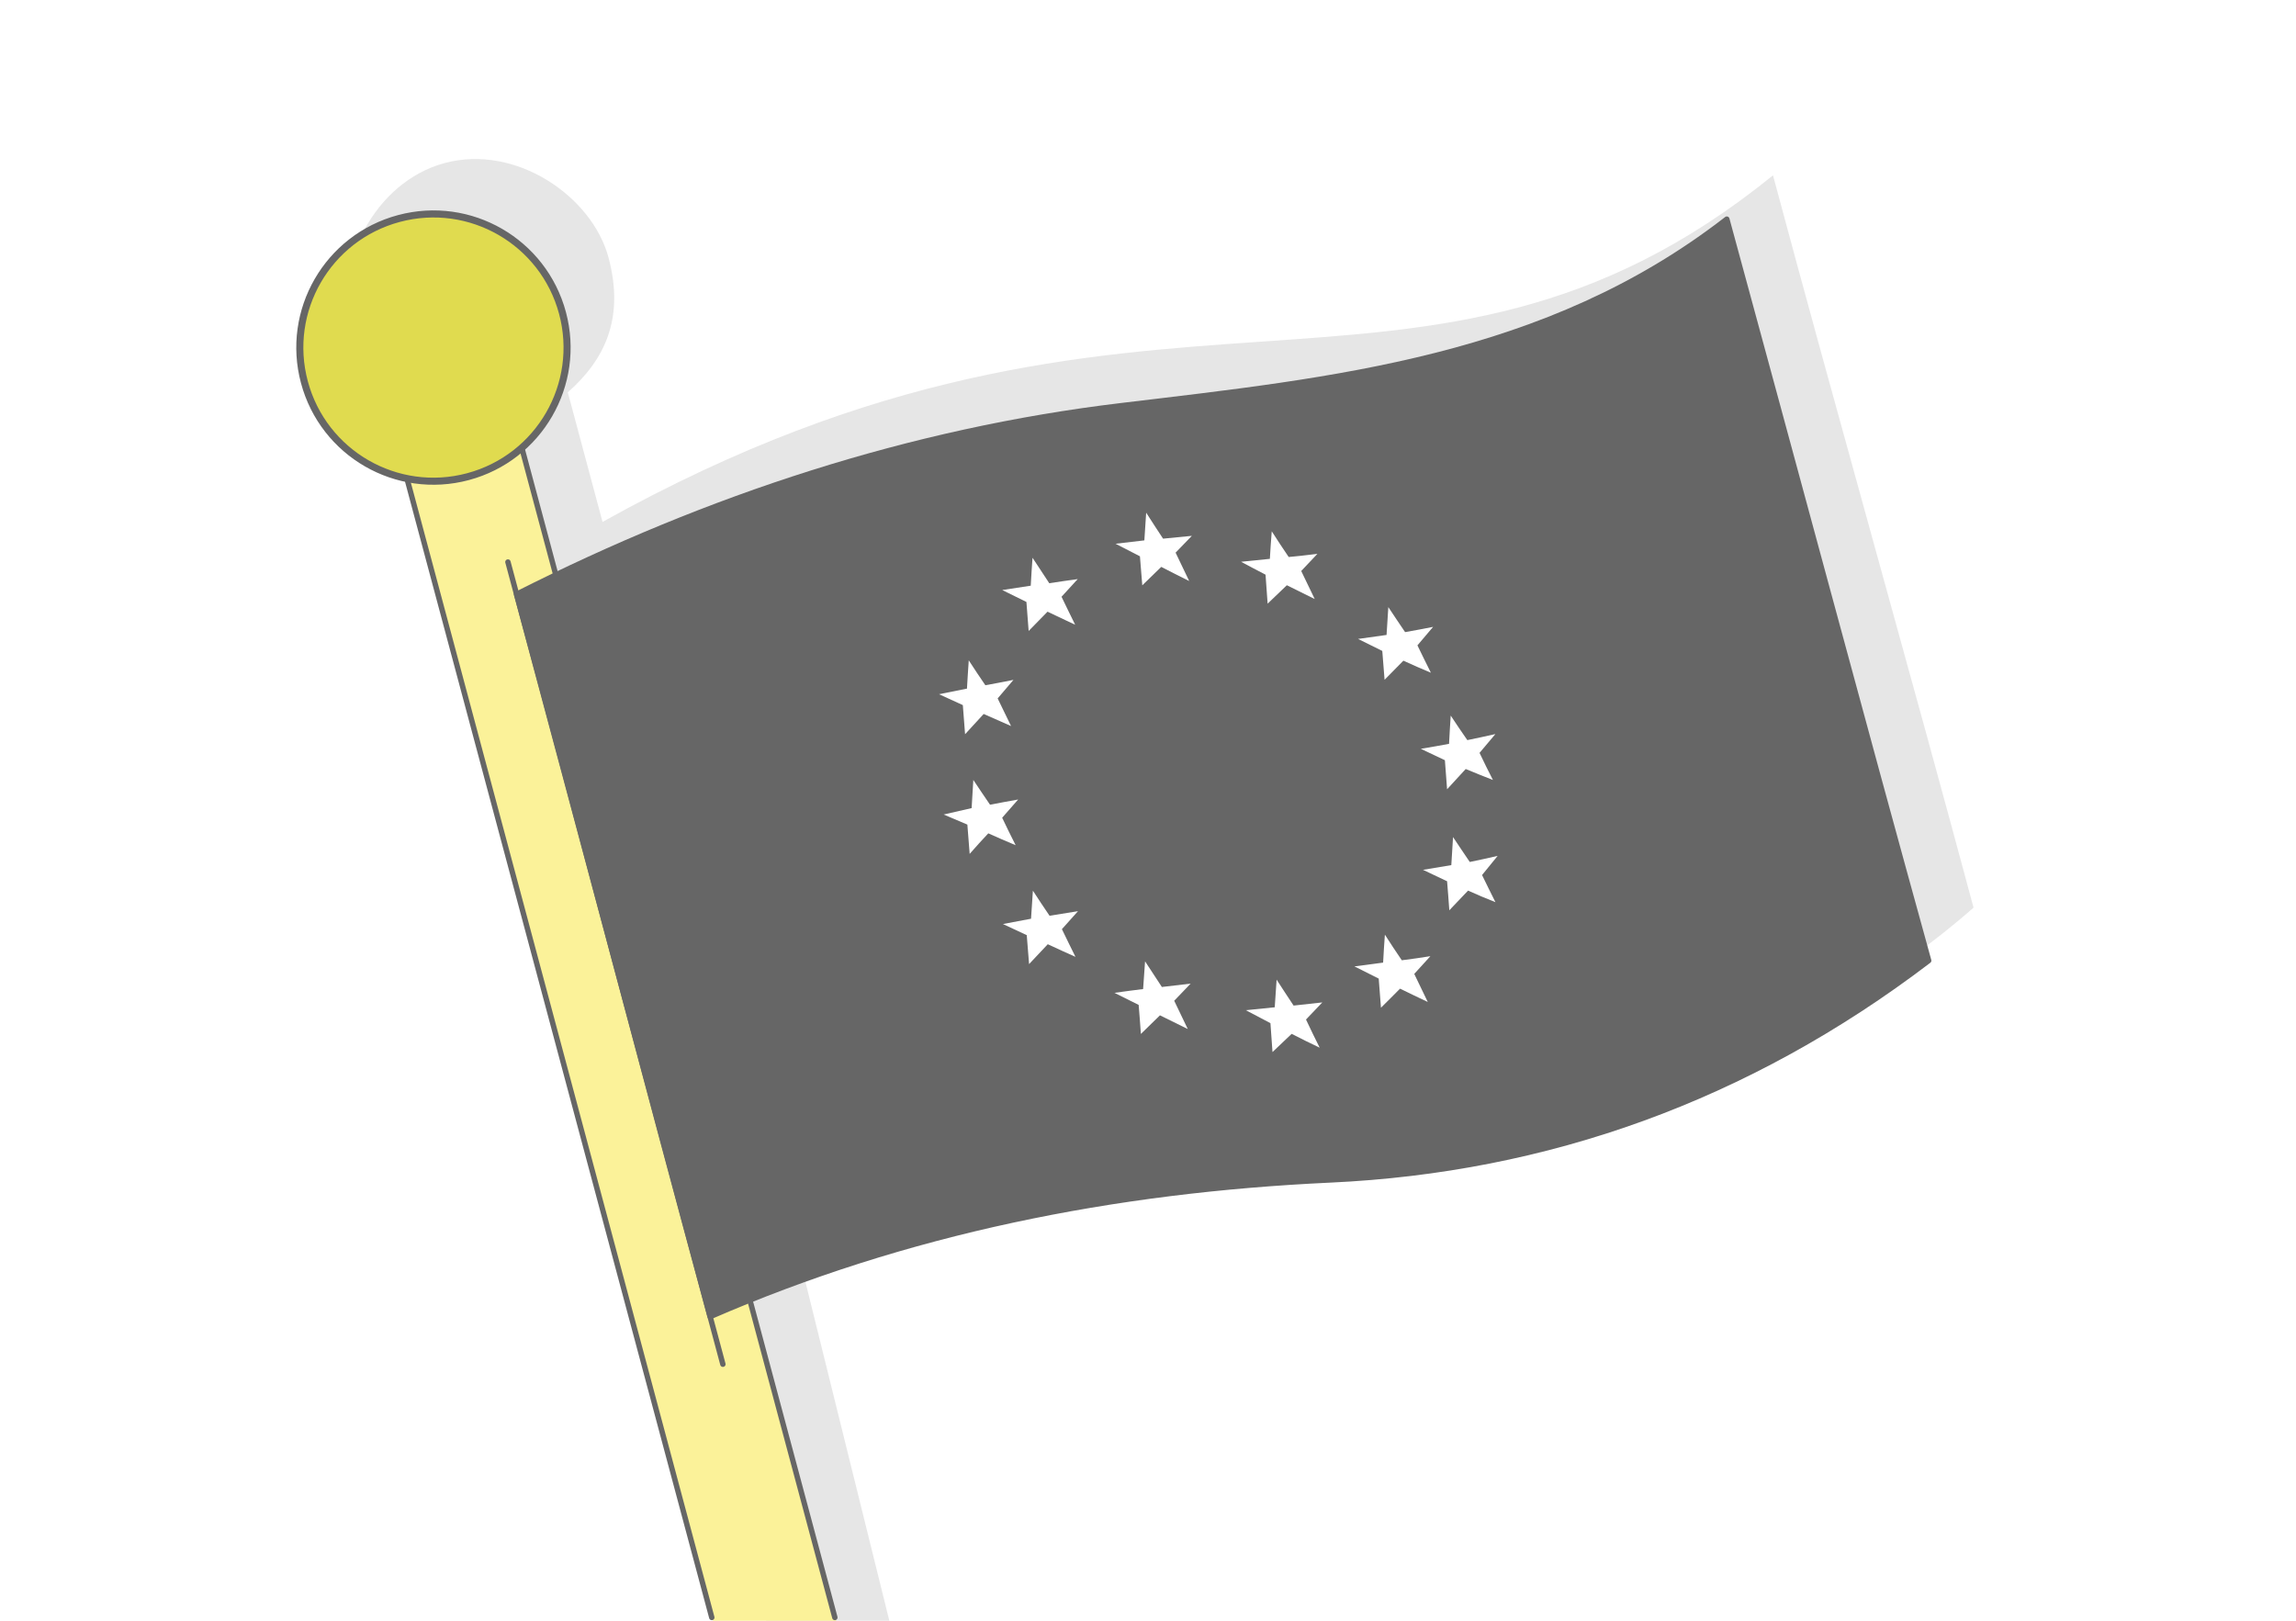 <?xml version="1.0" encoding="UTF-8"?>
<!DOCTYPE svg PUBLIC "-//W3C//DTD SVG 1.1//EN" "http://www.w3.org/Graphics/SVG/1.1/DTD/svg11.dtd">
<!-- Creator: CorelDRAW 2020 (64-Bit) -->
<svg xmlns="http://www.w3.org/2000/svg" xml:space="preserve" width="425px" height="300px" version="1.1" style="shape-rendering:geometricPrecision; text-rendering:geometricPrecision; image-rendering:optimizeQuality; fill-rule:evenodd; clip-rule:evenodd"
viewBox="0 0 9607.7 6781.9"
 xmlns:xlink="http://www.w3.org/1999/xlink"
 xmlns:xodm="http://www.corel.com/coreldraw/odm/2003">
 <defs>
  <style type="text/css">
   <![CDATA[
    .str0 {stroke:#666666;stroke-width:22.6;stroke-linecap:round;stroke-linejoin:round;stroke-miterlimit:2.613}
    .str1 {stroke:#666666;stroke-width:22.6;stroke-linecap:round;stroke-linejoin:round;stroke-miterlimit:2.613}
    .fil3 {fill:none}
    .fil4 {fill:#E0DB4F}
    .fil1 {fill:#E6E6E6}
    .fil2 {fill:#FBF299}
    .fil0 {fill:white}
    .fil5 {fill:#666666;fill-rule:nonzero}
    .fil6 {fill:white;fill-rule:nonzero}
   ]]>
  </style>
 </defs>
 <g id="Layer_x0020_1">
  <g id="_1626653390992">
   <rect class="fil0" width="9607.7" height="6781.9"/>
   <path class="fil1" d="M2376 1641.7l145.3 542.3c2296.9,-1280.3 3412.9,-247.5 4897.9,-1450.2 252.5,942.7 586.6,2121.5 839.2,3064.1 -1405.1,1239.1 -3070.3,587.1 -4925.1,1416.4l388.1 1567.6 -514.9 0 -1311 -5011.4 -0.1 0c-201.4,-40.9 -361.1,-148.4 -429.4,-403.5 -68.4,-255.2 97.1,-605 395.4,-684.9 298.3,-79.9 616.5,140.2 684.9,395.4 68.3,255.2 -16.2,428.2 -170.3,564.2z"/>
   <polygon class="fil2" points="1608.9,1650.9 2089.4,1522.2 3498.8,6781.9 2983.8,6781.9 "/>
   <polyline class="fil3 str0" points="2978.5,6768.3 1608.9,1650.9 2089.4,1522.2 3493.5,6768.3 "/>
   <circle class="fil4 str0" transform="matrix(1.265 -0.339 0.339 1.265 1813.79 1454.44)" r="426.9"/>
   <line class="fil3 str0" x1="2125.5" y1="2351.8" x2="3024.9" y2= "5708.5" />
   <path class="fil5 str1" d="M2971.6 5509.5c819.6,-356.9 1688.1,-530.1 2595.7,-572.2 903.6,-42 1743.2,-338.8 2503.3,-917.6 -142.8,-515.9 -283.4,-1033.2 -423.4,-1550.3 -140.2,-517.4 -280.4,-1035.2 -421.3,-1552.4 -755.8,586.4 -1643.1,673.8 -2533.9,780.6 -882.1,105.7 -1726.2,382.2 -2530.4,789.1 137.1,503.3 271.4,1007.8 405.1,1511.8 133.6,503.9 268.4,1007.9 404.9,1511z"/>
   <path class="fil6" d="M5342 4099.3c23.2,36.3 47.4,72.4 71.1,108.5 40.1,-4.4 80.1,-8.8 120.2,-13.2 -23.1,24.1 -45.7,48 -68.3,71.5 18.5,39.5 37.7,79.1 57.2,117.9 -39.2,-18.6 -78.7,-38 -117.2,-57.9 -27,25.8 -53.6,50.9 -80.2,76.2 -2.8,-40.1 -5.7,-80.5 -8.6,-121 -34.7,-18 -68.8,-35.9 -102.9,-54.1 40.1,-4.1 80.2,-8.1 120.9,-12.3 2.6,-38.3 5.3,-76.6 7.8,-115.6z"/>
   <path class="fil6" d="M4796.2 2145.3c23.3,36.7 47,72.5 70.7,108.7 40.1,-4.1 80.4,-7.8 120.5,-11.8 -23.2,23.6 -45.8,47.2 -68.1,70.3 18.7,39.8 37.9,79.4 56.9,118.7 -39.4,-19.3 -78.4,-39.1 -116.9,-59.1 -27,25.9 -53.5,51.6 -79.4,77.2 -3.4,-40.4 -6.4,-81.2 -9.8,-121.5 -33.5,-17.6 -68,-35 -102,-52.5 40,-4.8 80,-9.2 120.5,-14.1 2.6,-38.3 5.2,-76.9 7.6,-115.9z"/>
   <path class="fil6" d="M5321.7 2223.3c23.1,36 46.8,72.2 70.9,107.5 39.7,-3.6 79.6,-8.3 120.1,-13.2 -23.1,24 -45.1,47.8 -67.7,71.7 18.6,39.4 37.5,78.4 56.5,117.4 -38.8,-19.2 -77.6,-38.3 -116.6,-57.8 -26.9,25.9 -54,51.4 -80.5,77.1 -2.8,-40.1 -5.8,-80.9 -8.7,-121.3 -34.1,-17.9 -68.6,-35.6 -102.3,-54 39.6,-3.9 79.8,-8 120.4,-12.2 2.1,-38.1 4.8,-76.4 7.9,-115.2z"/>
   <path class="fil6" d="M4320.6 2333.9c23,35.6 46.6,71.1 70.1,106.6 39.6,-6.1 79.2,-11.9 119,-17.3 -22.4,24.6 -45.2,49.6 -67.7,73.9 18.5,39.1 38.1,78.2 57.1,117.2 -38.5,-18.1 -77.1,-36.2 -115.7,-54.7 -26.6,27.3 -52.8,54 -79,80.7 -2.9,-40.4 -6.3,-80.7 -9.3,-121.5 -33.7,-16.5 -67.4,-33 -101.2,-49.8 39.7,-5.8 79.2,-11.9 119.3,-18.2 2.1,-38.5 4.5,-77.5 7.4,-116.9z"/>
   <path class="fil6" d="M5795.1 3911c23.2,36.4 46.9,72.2 70.8,107.2 39.9,-5.1 79.6,-10.5 119.6,-17.1 -22.7,25.4 -45.2,49.6 -67.5,74.2 18.4,39.1 37.4,78.1 56.5,117.4 -39.1,-18.3 -77.3,-36.9 -116,-55.7 -26.6,27.2 -53.5,53.4 -79.8,79.8 -2.9,-40.4 -6,-81.6 -9.4,-121.9 -33.9,-17.1 -67.8,-34.3 -101.6,-51.1 39.9,-5.1 79.7,-10.6 120,-15.8 2,-38.8 4.5,-77.5 7.4,-117z"/>
   <path class="fil6" d="M4791.6 4022.7c23,35.6 46.6,71.4 70.3,107.3 40,-4.4 80,-9.2 120.4,-14.1 -23.1,23.7 -46.1,48.1 -68.8,71.7 18.6,39.4 37.7,78.7 56.8,118.4 -38.8,-19.2 -77.6,-38.3 -116.4,-57.4 -26.4,26 -53.4,51.9 -79.8,77.9 -2.9,-40.4 -5.8,-80.9 -9.3,-121.5 -33.7,-16.5 -67.6,-33.7 -101.4,-50.5 39.8,-5.5 79.5,-10.9 120,-15.8 2.7,-38.3 5.1,-77.3 8.2,-116z"/>
   <path class="fil6" d="M4053.8 2763.2c22.3,35.1 46.2,69.7 69.5,104.2 38.7,-7 77.9,-14.5 117.6,-22.5 -22.1,26 -44.1,51.9 -66.2,77.6 18.4,38.7 37.3,77.3 56.1,115.6 -38.1,-16.7 -76.3,-33.5 -114.6,-50.5 -26.2,28.6 -52.1,56.3 -77.8,84.8 -3.4,-40.3 -6.4,-81.1 -9.4,-121.9 -33.4,-15.1 -66.7,-30.3 -99.5,-45.5 38.6,-7.7 77.7,-15.5 116.8,-23.4 2.4,-39.3 4.6,-79 7.5,-118.4z"/>
   <path class="fil6" d="M5809.5 2540.4c23,35.2 46.8,69.9 70.2,104.7 39.4,-6.8 78.6,-14.3 117.2,-22 -22.1,25.7 -44.1,51.6 -65.6,77.4 18.3,38.4 37.6,76.6 56.3,114.5 -38.5,-15.9 -76.8,-33 -115.1,-50.4 -26.7,26.9 -52.5,53.1 -78.7,79.9 -2.9,-40.5 -6.2,-80.4 -9.6,-120.7 -33.7,-16.5 -66.9,-33.2 -101.3,-50.2 39.7,-5.8 79.4,-11.2 119.2,-16.7 2.5,-38.6 5.1,-77.2 7.4,-116.5z"/>
   <path class="fil6" d="M4322.2 3727c22.5,35.5 46.2,69.8 69.7,104.9 39.5,-6.1 79,-12.5 119,-19.1 -22.7,25.4 -44.9,50.6 -67.3,75.2 18.5,39.1 37.8,77.3 56.7,115.9 -38.9,-17.6 -77.7,-34.6 -115.8,-52.8 -26.4,27.9 -52.4,55.3 -78.3,83.1 -3.4,-40.3 -6.4,-81.1 -9.7,-121.1 -33.4,-15.5 -66.8,-30.9 -99.7,-46.5 39.2,-7.2 78.4,-14.7 117.6,-22.2 2.5,-38.9 4.9,-78.3 7.8,-117.4z"/>
   <path class="fil6" d="M6080.3 3502.8c22.8,34.6 46.7,69.3 70,104.1 39.1,-7.8 77.9,-16.7 116.7,-25.5 -21.8,26.6 -43.5,53.6 -65.3,80.2 18.2,38.1 37.4,75.9 56,113.5 -38.2,-14.9 -76.9,-31.5 -114.5,-48.4 -26.5,27.6 -52.5,55.4 -78.5,82.4 -2.9,-40.1 -5.8,-80.9 -9.3,-121.5 -33.6,-15.8 -67.1,-31.6 -100.7,-47.8 39,-6.3 78.4,-13.1 118.4,-19.7 2.5,-38.7 4.9,-78 7.2,-117.3z"/>
   <path class="fil6" d="M4072.9 3263.6c23.4,34.8 46.1,69.4 69.9,103.7 39.1,-7.8 77.9,-14.5 117.7,-21.8 -22.7,25.5 -44.9,50.7 -66.9,76.3 18.2,38.4 37,76.7 56.4,114.9 -38.6,-16.3 -76.6,-32.3 -114.4,-49.6 -26.3,28.3 -52.6,56.5 -78,86 -3.1,-41.1 -6.6,-81.8 -9.6,-122.6 -32.6,-14.2 -66.1,-28.2 -99.2,-42.2 38.8,-9.2 77.6,-18.1 117,-26.8 2.5,-38.9 4.8,-78.3 7.1,-117.9z"/>
   <path class="fil6" d="M6070.6 2994.3c22.7,34.6 45.9,68.8 69.5,102.7 39.1,-8.1 78.1,-16.3 117.4,-25.3 -22.3,26.8 -44.8,53.2 -66.3,78.7 18.2,38.4 37,76.3 56,113.4 -38.2,-14.8 -76,-30.2 -113.9,-45.9 -25.7,28.4 -51.9,57 -77.9,84.8 -2.9,-40.8 -6.4,-81.1 -9.2,-121.6 -33.6,-15.8 -67.2,-31.9 -100.7,-47.7 39.4,-6.8 78.4,-13.1 118.1,-20.8 2.3,-39.3 4.1,-78.8 7,-118.3z"/>
  </g>
 </g>
</svg>
